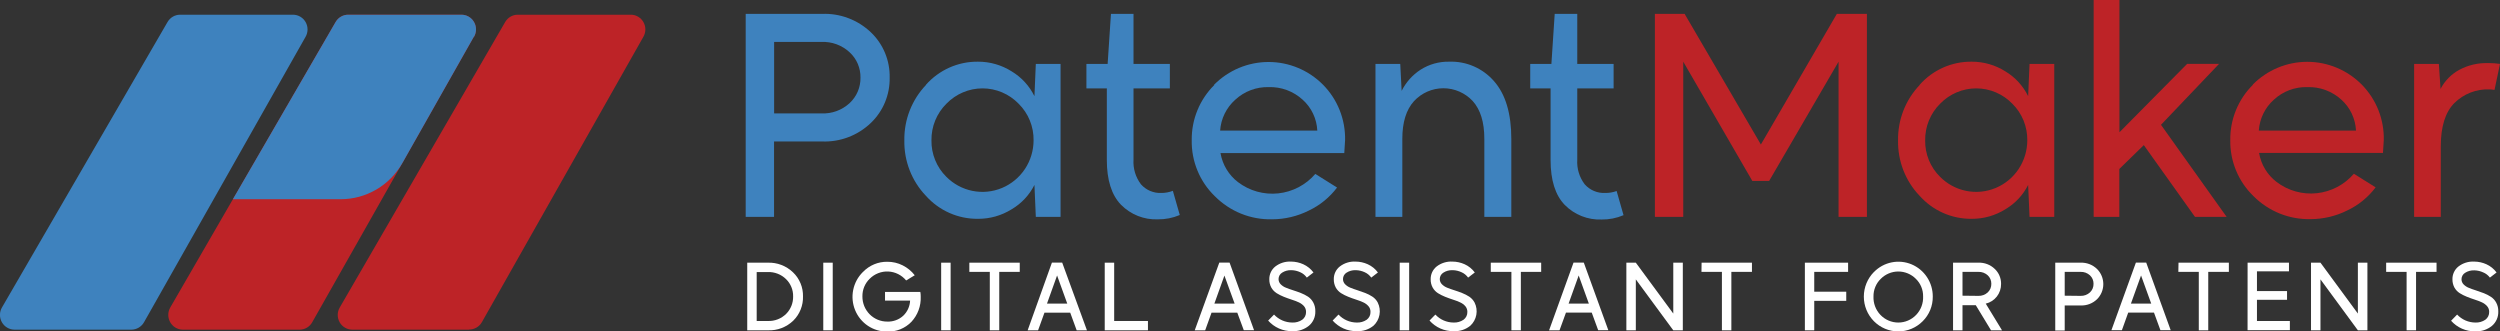 <?xml version="1.0" encoding="UTF-8"?>
<svg xmlns="http://www.w3.org/2000/svg" width="264" height="35" viewBox="0 0 264 35" fill="none">
  <rect x="0" y="0" width="264" height="35" fill="#333333" stroke="none"/>
  <g clip-path="url(#clip0_46_1161)">
    <path d="M86.739 11.975C87.285 12.001 87.831 11.917 88.345 11.729C88.859 11.54 89.331 11.25 89.733 10.876C90.098 10.534 90.388 10.118 90.584 9.656C90.779 9.193 90.876 8.694 90.867 8.191C90.874 7.693 90.777 7.198 90.581 6.74C90.386 6.282 90.097 5.871 89.733 5.534C89.332 5.158 88.86 4.867 88.346 4.677C87.832 4.488 87.285 4.404 86.739 4.43H81.748V11.975H86.739ZM86.798 1.466C87.742 1.427 88.684 1.578 89.57 1.911C90.456 2.243 91.267 2.751 91.956 3.404C92.602 4.016 93.113 4.759 93.456 5.584C93.799 6.408 93.967 7.297 93.948 8.191C93.966 9.087 93.798 9.976 93.455 10.802C93.112 11.629 92.601 12.373 91.956 12.988C91.269 13.644 90.458 14.155 89.572 14.49C88.686 14.825 87.743 14.978 86.798 14.939H81.739V22.901H78.745V1.466H86.798Z" fill="#3E82BE"></path>
    <path d="M99.932 18.668C100.686 19.429 101.648 19.948 102.694 20.158C103.74 20.368 104.825 20.261 105.811 19.849C106.796 19.437 107.639 18.74 108.233 17.845C108.827 16.95 109.144 15.897 109.146 14.82C109.157 14.1 109.022 13.385 108.749 12.72C108.477 12.054 108.073 11.451 107.563 10.949C107.066 10.437 106.474 10.03 105.82 9.753C105.166 9.475 104.463 9.332 103.754 9.332C103.045 9.332 102.342 9.475 101.688 9.753C101.034 10.03 100.442 10.437 99.945 10.949C99.435 11.451 99.031 12.054 98.759 12.72C98.486 13.385 98.351 14.1 98.362 14.82C98.35 15.535 98.484 16.246 98.754 16.907C99.023 17.569 99.424 18.168 99.932 18.668ZM97.781 8.951C98.472 8.173 99.32 7.553 100.267 7.133C101.215 6.712 102.24 6.501 103.275 6.514C104.535 6.509 105.77 6.865 106.837 7.54C107.869 8.161 108.703 9.069 109.237 10.156L109.382 6.748H111.995V22.901H109.382L109.237 19.529C108.698 20.6 107.864 21.49 106.837 22.095C105.768 22.764 104.533 23.115 103.275 23.107C102.239 23.119 101.211 22.908 100.261 22.488C99.312 22.068 98.462 21.448 97.768 20.67C96.275 19.104 95.459 17.003 95.499 14.829C95.464 12.643 96.29 10.532 97.795 8.961" fill="#3E82BE"></path>
    <path d="M114.726 6.748H116.967L117.317 1.466H119.699V6.748H123.537V9.332H119.699V16.849C119.638 17.787 119.917 18.715 120.483 19.461C120.752 19.765 121.084 20.005 121.456 20.163C121.828 20.322 122.231 20.395 122.634 20.377C123.051 20.377 123.464 20.301 123.854 20.152L124.585 22.704C123.849 23.018 123.056 23.174 122.257 23.162C121.541 23.19 120.826 23.067 120.158 22.802C119.491 22.537 118.885 22.136 118.378 21.623C117.38 20.594 116.881 19.013 116.881 16.881V9.332H114.726V6.748Z" fill="#3E82BE"></path>
    <path d="M128.845 13.794H139.107C139.078 13.174 138.927 12.566 138.662 12.005C138.397 11.445 138.024 10.944 137.564 10.532C136.584 9.635 135.298 9.157 133.976 9.199C132.671 9.164 131.404 9.642 130.442 10.532C129.505 11.364 128.931 12.537 128.845 13.794ZM128.205 8.951C129.732 7.411 131.802 6.546 133.96 6.546C136.118 6.546 138.188 7.411 139.715 8.951C140.472 9.717 141.068 10.629 141.468 11.633C141.867 12.636 142.063 13.711 142.042 14.792C142.042 14.87 142.015 15.324 141.956 16.167H128.885C129.093 17.388 129.753 18.484 130.732 19.232C131.949 20.157 133.469 20.581 134.984 20.421C136.499 20.26 137.898 19.526 138.898 18.366L141.194 19.804C140.405 20.849 139.378 21.685 138.2 22.241C136.998 22.842 135.675 23.155 134.334 23.158C133.215 23.185 132.103 22.984 131.063 22.565C130.024 22.146 129.079 21.518 128.287 20.72C127.499 19.96 126.876 19.043 126.456 18.027C126.036 17.012 125.828 15.92 125.846 14.82C125.831 13.734 126.034 12.657 126.444 11.653C126.853 10.649 127.46 9.739 128.228 8.979" fill="#3E82BE"></path>
    <path d="M145.25 22.901V6.748H147.867L148.013 9.597C148.468 8.688 149.155 7.917 150.004 7.366C150.911 6.786 151.967 6.49 153.039 6.514C153.932 6.482 154.821 6.651 155.641 7.009C156.461 7.367 157.192 7.906 157.78 8.585C158.99 9.965 159.595 11.995 159.595 14.673V22.901H156.746V14.655C156.746 12.914 156.342 11.59 155.526 10.678C155.128 10.25 154.647 9.908 154.114 9.674C153.58 9.44 153.004 9.32 152.422 9.32C151.841 9.32 151.265 9.44 150.731 9.674C150.197 9.908 149.717 10.25 149.319 10.678C148.493 11.595 148.085 12.909 148.085 14.669V22.901H145.25Z" fill="#3E82BE"></path>
    <path d="M161.591 6.748H163.828L164.177 1.466H166.559V6.748H170.397V9.332H166.559V16.849C166.498 17.787 166.777 18.715 167.344 19.461C167.613 19.765 167.945 20.005 168.317 20.163C168.689 20.322 169.091 20.395 169.494 20.377C169.91 20.384 170.324 20.314 170.715 20.171L171.445 22.722C170.709 23.037 169.917 23.192 169.118 23.18C168.401 23.208 167.686 23.085 167.019 22.82C166.351 22.556 165.745 22.154 165.239 21.641C164.241 20.612 163.742 19.032 163.742 16.9V9.332H161.591V6.748Z" fill="#3E82BE"></path>
    <path d="M174.757 22.901V1.466H177.896L185.949 15.26L193.97 1.466H197.146V22.901H194.152V6.514L186.82 19.108H185.046L177.751 6.514V22.901H174.757Z" fill="#BD2327"></path>
    <path d="M204.868 18.668C205.622 19.429 206.583 19.948 207.63 20.158C208.676 20.368 209.761 20.261 210.746 19.849C211.732 19.437 212.575 18.74 213.169 17.845C213.762 16.95 214.08 15.897 214.082 14.82C214.092 14.1 213.957 13.385 213.685 12.72C213.413 12.054 213.009 11.451 212.498 10.949C212.002 10.437 211.41 10.03 210.756 9.753C210.102 9.475 209.399 9.332 208.69 9.332C207.98 9.332 207.278 9.475 206.624 9.753C205.97 10.03 205.378 10.437 204.881 10.949C204.371 11.452 203.968 12.055 203.696 12.72C203.424 13.386 203.288 14.1 203.298 14.82C203.286 15.535 203.419 16.246 203.689 16.907C203.959 17.569 204.36 18.168 204.868 18.668ZM202.717 8.951C203.408 8.173 204.255 7.553 205.203 7.133C206.151 6.712 207.176 6.501 208.211 6.514C209.471 6.509 210.706 6.865 211.773 7.54C212.805 8.161 213.639 9.069 214.172 10.156L214.318 6.748H216.931V22.901H214.318L214.172 19.529C213.633 20.6 212.8 21.49 211.773 22.095C210.704 22.764 209.469 23.115 208.211 23.107C207.174 23.119 206.147 22.908 205.197 22.488C204.248 22.068 203.397 21.448 202.704 20.67C201.21 19.104 200.395 17.003 200.435 14.829C200.4 12.643 201.225 10.532 202.731 8.961" fill="#BD2327"></path>
    <path d="M221.091 22.901V-0.004H223.813V13.968L230.963 6.744H234.334L228.2 13.18L235.132 22.901H231.789L226.386 15.324L223.8 17.844V22.901H221.091Z" fill="#BD2327"></path>
    <path d="M238.531 13.794H248.793C248.765 13.174 248.614 12.566 248.35 12.006C248.086 11.446 247.713 10.945 247.255 10.532C246.275 9.635 244.988 9.157 243.666 9.199C242.355 9.159 241.081 9.638 240.114 10.532C239.186 11.362 238.618 12.527 238.531 13.776M237.891 8.933C239.418 7.393 241.488 6.528 243.646 6.528C245.804 6.528 247.874 7.393 249.401 8.933C250.157 9.699 250.753 10.611 251.153 11.614C251.553 12.618 251.749 13.693 251.728 14.774C251.728 14.852 251.701 15.306 251.642 16.149H238.558C238.765 17.37 239.425 18.466 240.404 19.213C241.622 20.139 243.141 20.564 244.656 20.403C246.171 20.242 247.57 19.508 248.57 18.348L250.866 19.786C250.077 20.83 249.05 21.667 247.872 22.223C246.67 22.824 245.347 23.137 244.006 23.14C242.888 23.167 241.775 22.966 240.735 22.547C239.696 22.128 238.751 21.5 237.959 20.702C237.172 19.942 236.548 19.025 236.128 18.009C235.708 16.994 235.501 15.902 235.518 14.802C235.503 13.716 235.707 12.639 236.116 11.635C236.525 10.631 237.132 9.721 237.9 8.961" fill="#BD2327"></path>
    <path d="M254.931 6.748H257.544L257.721 9.392C258.168 8.53 258.863 7.824 259.713 7.367C260.621 6.885 261.636 6.642 262.662 6.661H262.807C263.206 6.66 263.605 6.689 264 6.748L263.419 9.497C263.237 9.462 263.052 9.442 262.866 9.437C262.188 9.414 261.513 9.529 260.88 9.777C260.248 10.024 259.672 10.398 259.186 10.876C258.231 11.832 257.751 13.348 257.748 15.425V22.901H254.931V6.748Z" fill="#BD2327"></path>
    <path d="M79.906 28.728V33.896H81.077C81.435 33.911 81.793 33.852 82.128 33.722C82.463 33.592 82.767 33.394 83.023 33.14C83.26 32.9 83.447 32.614 83.573 32.299C83.698 31.984 83.76 31.647 83.754 31.308C83.761 30.966 83.699 30.627 83.57 30.312C83.441 29.996 83.249 29.711 83.005 29.475C82.749 29.224 82.445 29.029 82.112 28.901C81.779 28.773 81.424 28.714 81.068 28.728H79.906ZM81.077 27.739C81.568 27.721 82.057 27.802 82.516 27.979C82.975 28.155 83.394 28.422 83.749 28.765C84.089 29.091 84.358 29.485 84.538 29.922C84.719 30.359 84.807 30.829 84.797 31.303C84.81 31.777 84.725 32.249 84.549 32.689C84.372 33.129 84.108 33.527 83.772 33.859C83.414 34.204 82.991 34.472 82.528 34.648C82.064 34.823 81.571 34.903 81.077 34.881H78.908V27.739H81.077Z" fill="white"></path>
    <path d="M87.936 34.881H86.938V27.739H87.936V34.881Z" fill="white"></path>
    <path d="M91.13 28.719C91.464 28.371 91.865 28.096 92.308 27.911C92.751 27.726 93.228 27.634 93.707 27.643C94.269 27.64 94.824 27.77 95.327 28.023C95.821 28.272 96.255 28.629 96.597 29.067L95.69 29.617C95.458 29.336 95.17 29.107 94.845 28.944C94.52 28.781 94.165 28.688 93.803 28.671C93.441 28.654 93.079 28.714 92.741 28.846C92.402 28.978 92.095 29.18 91.838 29.438C91.59 29.678 91.394 29.967 91.262 30.287C91.13 30.607 91.065 30.952 91.071 31.298C91.068 31.648 91.133 31.994 91.263 32.318C91.394 32.642 91.587 32.936 91.831 33.184C92.075 33.431 92.365 33.628 92.685 33.761C93.005 33.894 93.348 33.962 93.694 33.96C94.31 33.984 94.912 33.766 95.372 33.351C95.817 32.933 96.081 32.355 96.107 31.743H93.458V30.826H97.187C97.217 30.991 97.23 31.158 97.228 31.326C97.247 31.813 97.171 32.3 97.001 32.757C96.832 33.214 96.575 33.632 96.243 33.987C95.912 34.329 95.513 34.596 95.074 34.773C94.634 34.95 94.162 35.032 93.689 35.014C92.965 35.021 92.256 34.809 91.652 34.406C91.049 34.003 90.578 33.427 90.301 32.752C90.024 32.077 89.953 31.333 90.098 30.617C90.242 29.901 90.596 29.245 91.112 28.733" fill="white"></path>
    <path d="M100.385 34.881H99.387V27.739H100.385V34.881Z" fill="white"></path>
    <path d="M102.363 27.739H107.685V28.71H105.521V34.881H104.523V28.71H102.363V27.739Z" fill="white"></path>
    <path d="M112.703 32.063L111.628 29.09L110.561 32.063H112.703ZM111.083 27.73H112.167L114.781 34.881H113.696L113.016 33.021H110.294L109.622 34.881H108.52L111.083 27.73Z" fill="white"></path>
    <path d="M121.223 34.881H116.659V27.739H117.657V33.896H121.223V34.881Z" fill="white"></path>
    <path d="M130.378 32.063L129.298 29.099L128.237 32.063H130.378ZM128.758 27.73H129.843L132.429 34.871H131.344L130.659 33.021H127.937L127.266 34.881H126.163L128.758 27.73Z" fill="white"></path>
    <path d="M133.908 33.864L134.538 33.218C134.787 33.483 135.086 33.694 135.417 33.839C135.748 33.983 136.105 34.059 136.466 34.061C136.84 34.078 137.209 33.974 137.519 33.763C137.648 33.668 137.752 33.543 137.821 33.399C137.891 33.254 137.924 33.094 137.918 32.934C137.921 32.714 137.845 32.501 137.705 32.334C137.549 32.16 137.359 32.021 137.147 31.926C136.9 31.814 136.647 31.718 136.389 31.637C136.117 31.55 135.84 31.449 135.568 31.34C135.305 31.235 135.052 31.108 134.811 30.959C134.581 30.811 134.39 30.61 134.253 30.373C134.106 30.102 134.033 29.797 134.039 29.489C134.035 29.233 134.089 28.979 134.196 28.747C134.304 28.515 134.463 28.311 134.661 28.151C135.141 27.777 135.738 27.59 136.344 27.624C136.785 27.627 137.221 27.722 137.623 27.904C138.051 28.096 138.422 28.396 138.703 28.774L138 29.315C137.823 29.066 137.584 28.869 137.306 28.747C137.02 28.615 136.712 28.542 136.398 28.531H136.349C136.011 28.518 135.677 28.609 135.391 28.792C135.277 28.862 135.183 28.96 135.117 29.077C135.051 29.194 135.016 29.326 135.015 29.461C135.013 29.664 135.089 29.86 135.228 30.006C135.385 30.169 135.576 30.296 135.786 30.377C136.013 30.474 136.267 30.561 136.539 30.648C136.811 30.735 137.093 30.831 137.369 30.941C137.636 31.045 137.891 31.175 138.131 31.33C138.364 31.487 138.554 31.699 138.685 31.949C138.834 32.23 138.907 32.546 138.898 32.865C138.909 33.156 138.854 33.446 138.737 33.712C138.62 33.978 138.444 34.213 138.222 34.4C137.732 34.793 137.119 34.996 136.494 34.972H136.457C135.977 34.98 135.501 34.883 135.061 34.689C134.621 34.494 134.228 34.207 133.908 33.845" fill="white"></path>
    <path d="M140.713 33.864L141.344 33.218C141.592 33.483 141.891 33.694 142.222 33.839C142.553 33.983 142.911 34.059 143.272 34.061C143.645 34.077 144.014 33.973 144.324 33.763C144.453 33.669 144.557 33.544 144.627 33.399C144.697 33.254 144.73 33.094 144.723 32.934C144.73 32.714 144.654 32.499 144.51 32.334C144.357 32.159 144.168 32.02 143.957 31.926C143.71 31.814 143.457 31.718 143.199 31.637C142.922 31.55 142.65 31.449 142.378 31.34C142.115 31.236 141.861 31.109 141.62 30.959C141.39 30.813 141.198 30.611 141.062 30.373C140.916 30.102 140.842 29.797 140.849 29.489C140.844 29.232 140.897 28.978 141.005 28.746C141.112 28.514 141.272 28.311 141.471 28.151C141.951 27.777 142.548 27.59 143.154 27.624C143.595 27.627 144.03 27.722 144.433 27.904C144.859 28.096 145.23 28.396 145.508 28.774L144.805 29.315C144.628 29.067 144.388 28.87 144.111 28.747C143.825 28.615 143.517 28.542 143.204 28.531H143.154C142.816 28.517 142.482 28.609 142.196 28.792C142.082 28.861 141.987 28.959 141.921 29.076C141.855 29.194 141.82 29.326 141.82 29.461C141.818 29.562 141.836 29.662 141.872 29.755C141.909 29.849 141.964 29.934 142.033 30.006C142.19 30.168 142.378 30.294 142.587 30.377C142.818 30.474 143.072 30.561 143.344 30.648C143.616 30.735 143.893 30.831 144.174 30.941C144.44 31.044 144.694 31.174 144.932 31.33C145.167 31.485 145.359 31.698 145.49 31.949C145.69 32.351 145.754 32.809 145.672 33.251C145.59 33.694 145.367 34.097 145.036 34.4C144.547 34.793 143.933 34.996 143.308 34.972H143.272C142.792 34.98 142.315 34.883 141.876 34.689C141.436 34.494 141.042 34.207 140.722 33.845" fill="white"></path>
    <path d="M148.807 34.881H147.808V27.739H148.807V34.881Z" fill="white"></path>
    <path d="M150.943 33.864L151.574 33.218C151.822 33.483 152.121 33.695 152.452 33.84C152.784 33.984 153.141 34.06 153.502 34.061C153.874 34.078 154.241 33.973 154.55 33.763C154.68 33.669 154.784 33.544 154.855 33.4C154.925 33.255 154.959 33.095 154.954 32.934C154.956 32.715 154.881 32.502 154.741 32.334C154.587 32.158 154.396 32.019 154.183 31.926C153.936 31.814 153.683 31.717 153.425 31.637C153.153 31.55 152.881 31.45 152.604 31.34C152.341 31.235 152.087 31.108 151.846 30.959C151.617 30.812 151.427 30.611 151.293 30.373C151.144 30.103 151.071 29.797 151.079 29.489C151.074 29.233 151.127 28.979 151.234 28.747C151.341 28.516 151.499 28.312 151.696 28.151C152.178 27.776 152.777 27.589 153.384 27.624C153.825 27.627 154.261 27.722 154.664 27.904C155.09 28.096 155.46 28.396 155.739 28.774L155.031 29.315C154.855 29.066 154.615 28.869 154.337 28.747C154.052 28.614 153.743 28.541 153.43 28.531H153.38C153.04 28.518 152.705 28.609 152.418 28.793C152.304 28.862 152.209 28.96 152.143 29.077C152.077 29.194 152.042 29.327 152.041 29.461C152.039 29.664 152.116 29.86 152.254 30.006C152.413 30.168 152.603 30.294 152.812 30.378C153.044 30.474 153.293 30.561 153.57 30.648C153.847 30.735 154.119 30.831 154.396 30.941C154.662 31.045 154.917 31.175 155.158 31.331C155.391 31.488 155.582 31.7 155.716 31.949C155.917 32.351 155.981 32.809 155.899 33.252C155.817 33.694 155.593 34.098 155.262 34.4C154.775 34.794 154.163 34.997 153.538 34.972H153.502C153.022 34.981 152.545 34.885 152.105 34.69C151.665 34.495 151.272 34.208 150.952 33.846" fill="white"></path>
    <path d="M157.426 27.739H162.748V28.71H160.602V34.881H159.604V28.71H157.426V27.739Z" fill="white"></path>
    <path d="M167.784 32.063L166.709 29.09L165.643 32.063H167.784ZM166.164 27.73H167.249L169.839 34.871H168.768L168.088 33.012H165.366L164.685 34.881H163.583L166.164 27.73Z" fill="white"></path>
    <path d="M171.744 34.881V27.739H172.743L176.699 33.112V27.739H177.706V34.881H176.699L172.743 29.503V34.881H171.744Z" fill="white"></path>
    <path d="M179.688 27.739H185.006V28.71H182.832V34.881H181.834V28.71H179.675L179.688 27.739Z" fill="white"></path>
    <path d="M190.595 27.739H195.159V28.71H191.584V30.804H194.964V31.77H191.584V34.881H190.595V27.739Z" fill="white"></path>
    <path d="M197.84 31.303C197.825 31.66 197.882 32.016 198.007 32.35C198.132 32.684 198.323 32.989 198.568 33.246C198.812 33.504 199.106 33.709 199.431 33.849C199.757 33.989 200.107 34.061 200.46 34.061C200.814 34.061 201.164 33.989 201.489 33.849C201.814 33.709 202.108 33.504 202.352 33.246C202.597 32.989 202.788 32.684 202.913 32.35C203.038 32.016 203.095 31.66 203.08 31.303C203.086 30.957 203.021 30.613 202.889 30.293C202.757 29.972 202.561 29.683 202.313 29.443C201.822 28.949 201.156 28.671 200.462 28.671C199.768 28.671 199.103 28.949 198.611 29.443C198.362 29.683 198.165 29.973 198.033 30.294C197.9 30.615 197.834 30.96 197.84 31.308M197.89 28.724C198.397 28.206 199.045 27.852 199.752 27.708C200.458 27.564 201.192 27.635 201.858 27.913C202.525 28.192 203.094 28.664 203.493 29.27C203.893 29.876 204.104 30.589 204.101 31.317C204.107 31.802 204.016 32.283 203.833 32.731C203.65 33.179 203.378 33.585 203.035 33.924C202.351 34.612 201.425 34.999 200.459 34.998C199.493 34.997 198.568 34.609 197.885 33.919C197.203 33.229 196.82 32.293 196.821 31.318C196.822 30.343 197.207 29.408 197.89 28.719" fill="white"></path>
    <path d="M208.91 31.244C209.277 31.259 209.636 31.128 209.908 30.877C210.031 30.76 210.129 30.618 210.194 30.46C210.258 30.302 210.289 30.132 210.284 29.961C210.286 29.795 210.253 29.631 210.189 29.479C210.124 29.326 210.028 29.189 209.908 29.077C209.636 28.826 209.277 28.694 208.91 28.71H207.24V31.225L208.91 31.244ZM208.91 27.739C209.229 27.725 209.547 27.777 209.845 27.89C210.144 28.003 210.417 28.176 210.647 28.399C210.863 28.602 211.034 28.849 211.149 29.124C211.264 29.399 211.32 29.695 211.314 29.993C211.318 30.473 211.16 30.939 210.865 31.316C210.571 31.692 210.158 31.956 209.695 32.064L211.414 34.881H210.253L208.642 32.228H207.24V34.881H206.242V27.739H208.91Z" fill="white"></path>
    <path d="M219.703 31.244C220.07 31.259 220.429 31.128 220.701 30.877C220.824 30.76 220.922 30.618 220.987 30.46C221.051 30.302 221.082 30.132 221.077 29.961C221.079 29.795 221.046 29.631 220.982 29.479C220.917 29.326 220.821 29.189 220.701 29.077C220.429 28.826 220.07 28.694 219.703 28.71H218.033V31.225L219.703 31.244ZM219.703 27.739C220.021 27.726 220.34 27.777 220.638 27.89C220.937 28.004 221.209 28.177 221.44 28.399C221.652 28.607 221.821 28.857 221.935 29.132C222.05 29.407 222.11 29.703 222.11 30.002C222.11 30.301 222.05 30.597 221.935 30.872C221.821 31.147 221.652 31.397 221.44 31.605C221.211 31.824 220.941 31.994 220.646 32.106C220.351 32.218 220.036 32.269 219.721 32.256H218.033V34.908H217.035V27.739H219.703Z" fill="white"></path>
    <path d="M227.17 32.063L226.095 29.09L225.025 32.063H227.17ZM225.551 27.73H226.64L229.226 34.871H228.141L227.461 33.012H224.739L224.072 34.871H222.965L225.551 27.73Z" fill="white"></path>
    <path d="M230.051 27.739H235.368V28.71H233.191V34.881H232.193V28.71H230.033L230.051 27.739Z" fill="white"></path>
    <path d="M237.346 27.739H241.715V28.655H238.335V30.739H241.511V31.656H238.335V33.896H241.811V34.872H237.342L237.346 27.739Z" fill="white"></path>
    <path d="M244.043 34.881V27.739H245.041L248.992 33.112V27.739H249.999V34.881H248.992L245.041 29.503V34.881H244.043Z" fill="white"></path>
    <path d="M251.978 27.739H257.299V28.71H255.135V34.881H254.137V28.71H251.978V27.739Z" fill="white"></path>
    <path d="M258.842 33.864L259.472 33.218C259.721 33.483 260.02 33.694 260.351 33.839C260.682 33.983 261.039 34.059 261.4 34.061C261.774 34.077 262.143 33.973 262.453 33.763C262.583 33.669 262.687 33.544 262.758 33.399C262.828 33.255 262.862 33.095 262.857 32.934C262.862 32.713 262.784 32.499 262.639 32.334C262.486 32.159 262.297 32.02 262.086 31.926C261.839 31.814 261.586 31.718 261.328 31.637C261.051 31.55 260.779 31.449 260.507 31.34C260.243 31.236 259.99 31.109 259.749 30.959C259.518 30.813 259.327 30.611 259.191 30.373C259.045 30.102 258.971 29.797 258.978 29.489C258.973 29.233 259.027 28.979 259.135 28.747C259.243 28.515 259.401 28.311 259.599 28.151C260.079 27.777 260.677 27.59 261.282 27.624C261.724 27.627 262.159 27.722 262.562 27.904C262.988 28.096 263.359 28.396 263.637 28.774L262.934 29.315C262.751 29.07 262.507 28.88 262.226 28.765C261.941 28.633 261.632 28.56 261.319 28.549H261.269C260.931 28.536 260.597 28.627 260.312 28.811C260.197 28.88 260.103 28.978 260.037 29.096C259.971 29.213 259.936 29.345 259.935 29.48C259.933 29.58 259.951 29.68 259.988 29.774C260.024 29.867 260.079 29.953 260.148 30.025C260.306 30.187 260.496 30.314 260.706 30.396C260.933 30.492 261.187 30.579 261.459 30.666C261.732 30.753 262.008 30.849 262.29 30.959C262.555 31.062 262.809 31.193 263.047 31.349C263.282 31.504 263.474 31.716 263.605 31.967C263.754 32.248 263.828 32.564 263.819 32.883C263.83 33.174 263.775 33.464 263.658 33.73C263.54 33.996 263.364 34.232 263.143 34.418C262.653 34.811 262.04 35.015 261.414 34.991H261.378C260.898 34.998 260.422 34.901 259.982 34.707C259.542 34.513 259.148 34.225 258.828 33.864" fill="white"></path>
    <path d="M13.878 34.812H1.542C1.27 34.813 1.001 34.741 0.765 34.603C0.529 34.465 0.333 34.266 0.198 34.026C0.063 33.787 -0.007 33.515 -0.004 33.24C-0.001 32.964 0.073 32.694 0.213 32.458L17.693 2.323C17.827 2.091 18.019 1.898 18.248 1.764C18.478 1.629 18.739 1.556 19.005 1.553H30.941C31.21 1.554 31.474 1.625 31.707 1.761C31.941 1.897 32.134 2.092 32.269 2.327C32.404 2.562 32.476 2.829 32.477 3.101C32.478 3.373 32.408 3.64 32.275 3.876L15.216 34.015C15.082 34.255 14.888 34.455 14.653 34.595C14.418 34.735 14.151 34.81 13.878 34.812Z" fill="#3E82BE"></path>
    <path d="M50.041 3.876L40.328 21.037L32.978 34.015C32.846 34.256 32.653 34.457 32.418 34.597C32.184 34.737 31.917 34.811 31.644 34.812H19.304C19.034 34.811 18.768 34.737 18.535 34.6C18.301 34.462 18.107 34.264 17.973 34.027C17.839 33.79 17.769 33.522 17.77 33.248C17.771 32.975 17.843 32.707 17.979 32.471L24.594 21.037L35.441 2.323C35.577 2.088 35.771 1.893 36.004 1.758C36.237 1.623 36.502 1.552 36.771 1.553H48.702C48.974 1.548 49.242 1.617 49.478 1.75C49.715 1.884 49.913 2.079 50.051 2.315C50.19 2.551 50.264 2.819 50.266 3.094C50.268 3.368 50.198 3.638 50.063 3.876" fill="#BD2327"></path>
    <path d="M49.551 34.812H37.202C36.931 34.812 36.664 34.74 36.43 34.602C36.196 34.465 36.001 34.267 35.867 34.03C35.732 33.792 35.663 33.523 35.664 33.249C35.666 32.976 35.739 32.707 35.877 32.471L53.348 2.323C53.483 2.089 53.676 1.895 53.909 1.76C54.141 1.624 54.405 1.553 54.673 1.553H66.614C66.883 1.554 67.147 1.625 67.38 1.761C67.613 1.897 67.807 2.092 67.942 2.327C68.077 2.562 68.149 2.829 68.15 3.101C68.15 3.373 68.081 3.64 67.947 3.876L50.889 34.015C50.752 34.256 50.553 34.456 50.314 34.593C50.075 34.731 49.803 34.802 49.528 34.799" fill="#BD2327"></path>
    <path d="M50.041 3.876L42.487 17.225C41.831 18.383 40.883 19.346 39.74 20.015C38.596 20.684 37.298 21.037 35.977 21.037H24.594L35.441 2.323C35.577 2.088 35.771 1.893 36.004 1.758C36.237 1.623 36.502 1.552 36.771 1.553H48.702C48.974 1.548 49.242 1.617 49.478 1.75C49.715 1.884 49.913 2.079 50.051 2.315C50.19 2.551 50.264 2.819 50.266 3.094C50.268 3.368 50.198 3.638 50.063 3.876" fill="#3E82BE"></path>
  </g>
  <defs>
    <clipPath id="clip0_46_1161">
      <rect width="264" height="35" fill="white"></rect>
    </clipPath>
  </defs>
</svg>
